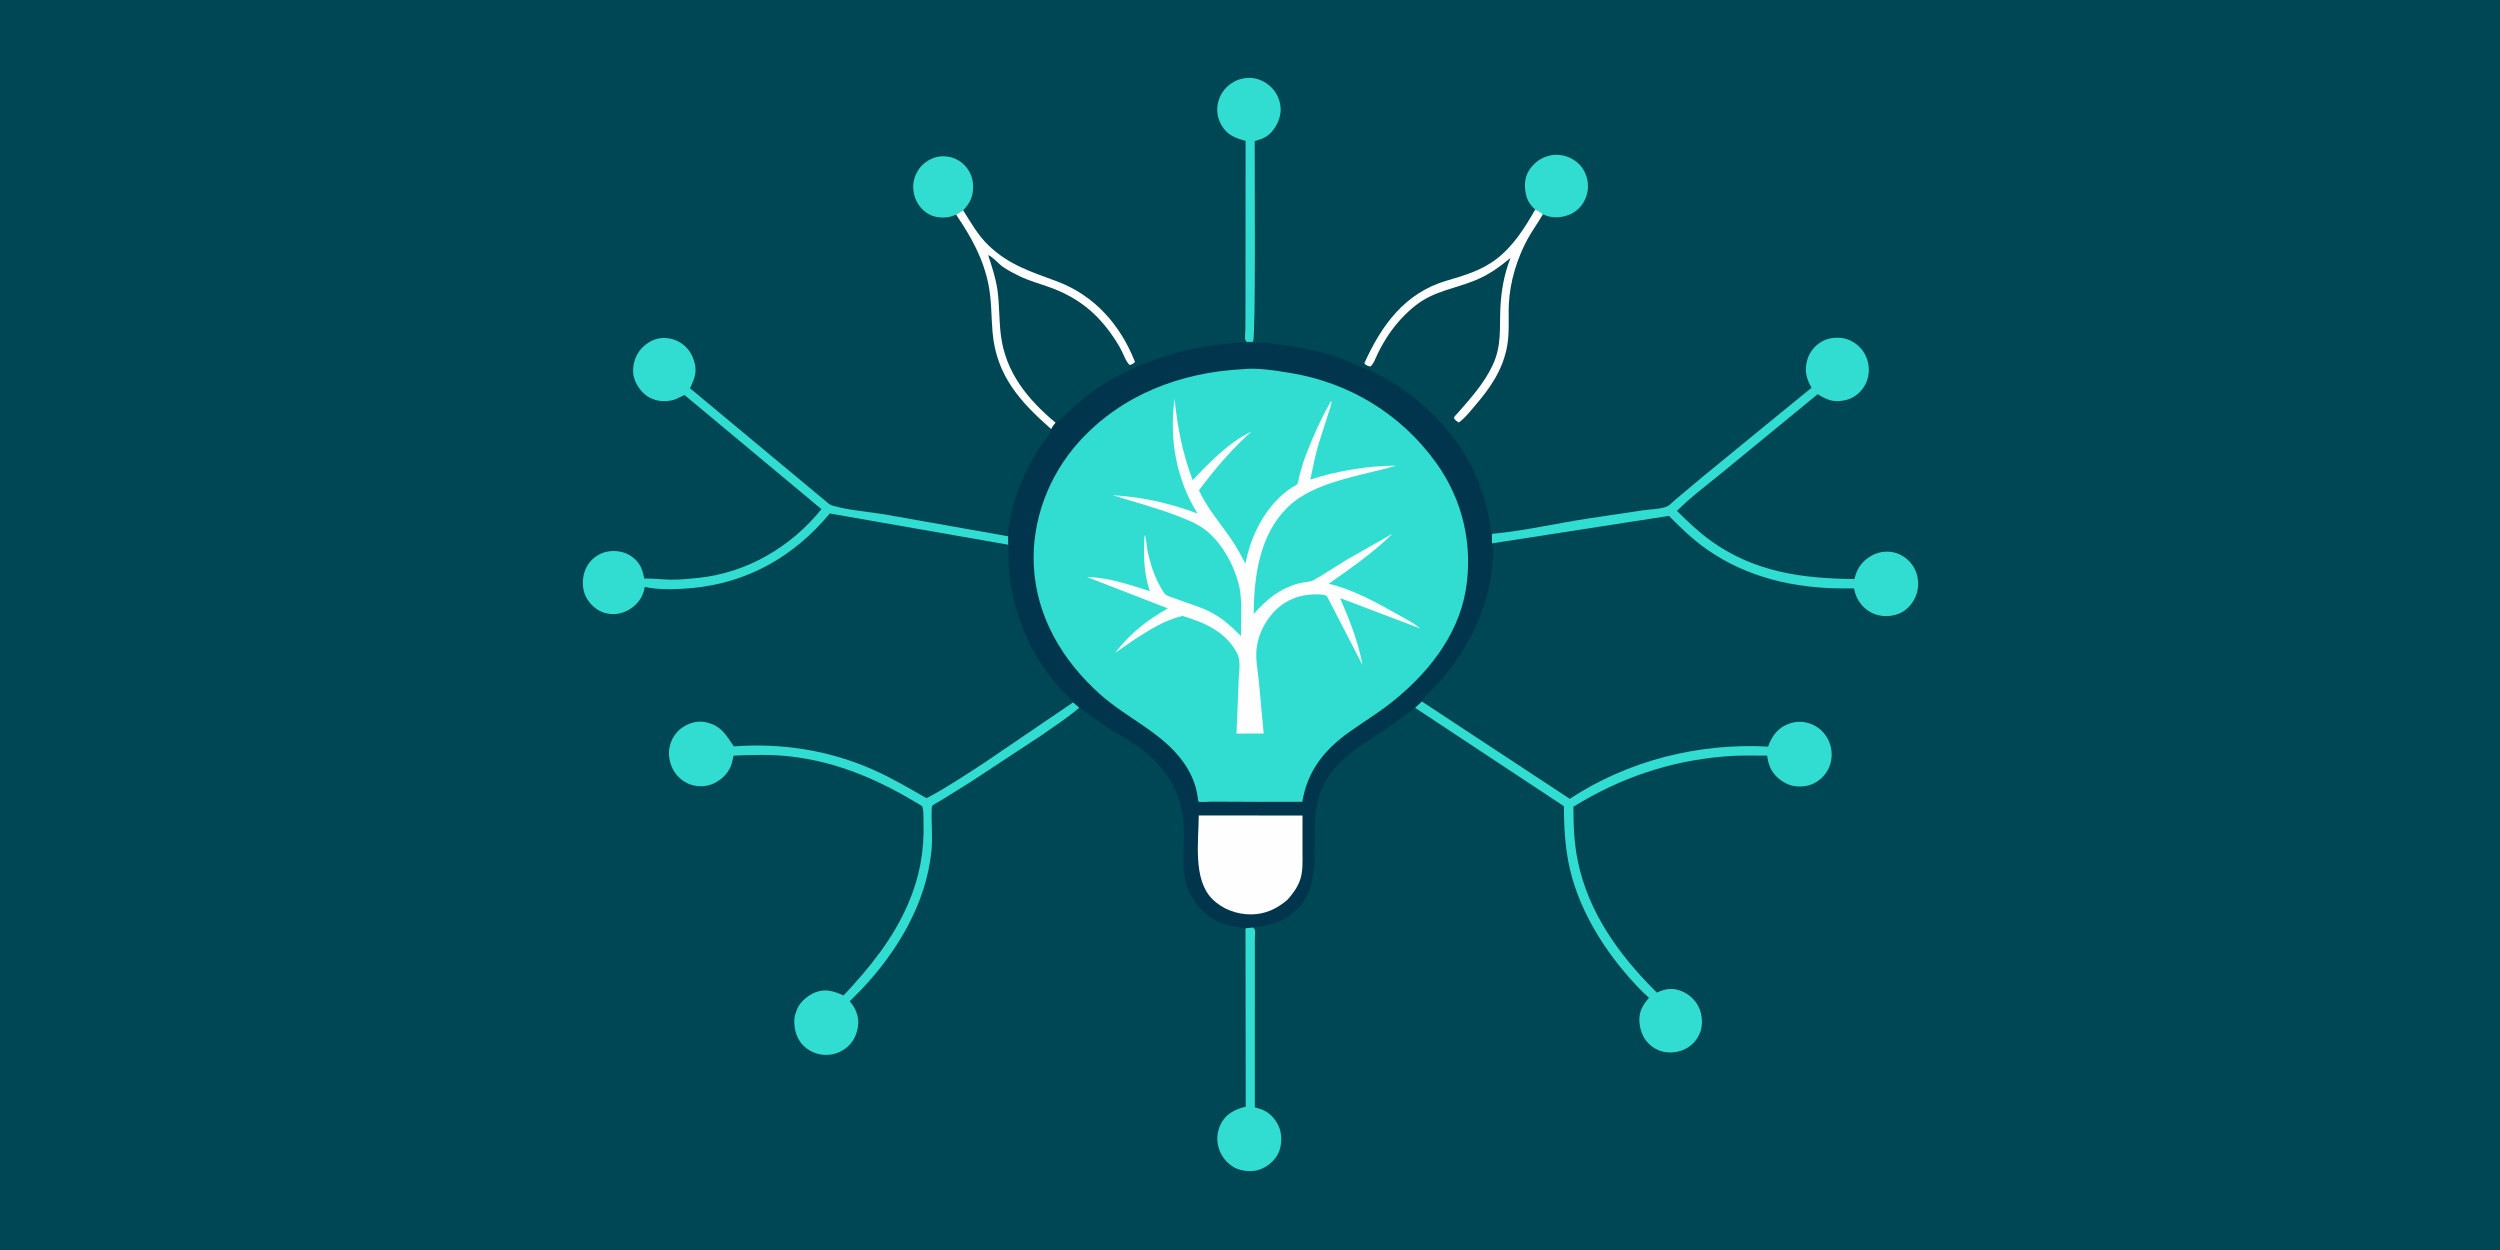 <svg version="1.1" xmlns="http://www.w3.org/2000/svg" style="display: block;" viewBox="0 0 2048 1024" width="2048" height="1024">
<path transform="translate(0,0)" fill="rgb(0,71,85)" d="M -0 -0 L 2048 0 L 2048 1024 L -0 1024 L -0 -0 z"/>
<path transform="translate(0,0)" fill="rgb(49,221,208)" d="M 783.26 175.864 C 780.785 176.754 778.128 177.855 775.5 178.078 C 768.485 178.675 762.365 177.387 756.944 172.708 C 751.298 167.835 748.401 161.138 748.09 153.743 C 747.825 147.431 750.551 140.498 754.884 135.932 C 759.248 131.332 765.642 128.106 772.041 128.019 C 778.914 127.925 784.977 130.273 789.891 135.093 C 794.479 139.593 797.039 145.802 797.146 152.176 C 797.291 160.731 794.965 166.131 789.005 172.238 L 783.26 175.864 z"/>
<path transform="translate(0,0)" fill="rgb(49,221,208)" d="M 1257.63 171.701 C 1254.1 168.434 1251.54 165.049 1250.34 160.312 C 1248.62 153.52 1248.59 146.144 1252.32 139.975 C 1255.81 134.219 1261.51 129.601 1268 127.854 L 1268.98 127.574 C 1274.05 126.182 1280.2 126.791 1285 128.804 C 1291.39 131.479 1296.24 136.024 1298.87 142.505 C 1301.58 149.192 1301.55 156.235 1298.71 162.867 C 1296.06 169.034 1291.12 173.845 1284.81 176.161 C 1277.71 178.77 1270.83 178.776 1263.94 175.535 C 1261.91 173.95 1260.13 172.486 1257.63 171.701 z"/>
<path transform="translate(0,0)" fill="rgb(254,254,254)" d="M 783.26 175.864 L 789.005 172.238 C 795.141 182.03 801.077 192.587 809.441 200.676 C 826.487 217.161 844.42 222.462 865.891 230.5 C 896.609 242.001 917.915 266.192 929.78 296.5 C 928.425 297.975 927.418 298.493 925.5 299.039 C 922.322 296.228 920.686 290.895 918.731 287.142 C 916.12 282.132 913.046 277.353 909.746 272.773 C 896.52 254.418 880.996 242.967 859.793 235.296 C 851.604 232.333 843.04 230.047 835.197 226.24 C 830.465 223.944 825.687 221.468 821.362 218.461 C 818.251 216.298 812.647 209.818 809.506 209.019 C 812.619 218.485 815.868 228.239 817.187 238.153 C 818.793 250.233 818.392 262.516 819.913 274.589 C 823.769 305.203 841.826 327.128 864.796 346.346 C 863.59 347.966 861.883 349.757 861.258 351.669 C 835.766 329.137 816.286 307.921 813.128 272.39 C 811.972 259.383 812.373 246.346 809.821 233.47 C 805.489 211.606 795.593 194.091 783.26 175.864 z"/>
<path transform="translate(0,0)" fill="rgb(254,254,254)" d="M 1257.63 171.701 C 1260.13 172.486 1261.91 173.95 1263.94 175.535 C 1260.03 182.454 1255.19 188.856 1251.39 195.85 C 1242.76 211.73 1236.92 230.829 1236.06 248.961 C 1235.52 260.525 1236.72 272.183 1234.62 283.643 C 1231.04 303.241 1220.73 317.916 1207.99 332.727 C 1204.14 337.211 1199.88 342.755 1195 346.128 C 1193.69 345.249 1191.97 344.304 1191.28 342.823 C 1190.68 341.513 1192.94 339.749 1193.89 338.677 C 1204.66 326.407 1215.75 314.135 1222.76 299.217 C 1230.32 283.116 1228.3 269.071 1229.12 252.084 C 1229.81 237.939 1232.2 224.578 1237.38 211.361 C 1228.05 218.923 1219.93 224.959 1208.73 229.568 C 1191.93 236.484 1174.94 238.357 1160.06 249.895 C 1151.75 256.343 1144.41 264.292 1138.4 272.92 C 1134.81 278.069 1131.67 283.604 1128.85 289.21 C 1127.28 292.337 1125.35 298.338 1122.5 300.315 C 1120.44 299.58 1118.84 299.467 1117.69 297.5 C 1131.74 266.375 1150.89 239.98 1184.99 229.945 C 1199.45 225.689 1213.26 221.707 1225.5 212.477 C 1239.44 201.974 1249.15 186.636 1257.63 171.701 z"/>
<path transform="translate(0,0)" fill="rgb(49,221,208)" d="M 1020.38 115.379 C 1011.91 113.144 1005.26 110.572 1000.65 102.577 C 997.037 96.331 996.231 89.644 998.177 82.705 C 1000.1 75.847 1004.78 70.292 1011 66.887 C 1016.8 63.712 1024.29 62.921 1030.61 64.911 C 1037.07 66.947 1043.19 71.936 1046.22 78.039 C 1049.43 84.494 1050.06 91.188 1047.63 98.049 C 1045.51 104.023 1041.09 110.257 1035.23 113.032 C 1032.91 114.129 1030.32 114.854 1027.87 115.579 C 1027.69 132.81 1028.84 276.045 1026.5 280.015 L 1021.5 280.094 C 1021.18 279.709 1020.33 278.923 1020.18 278.5 C 1019.56 276.802 1020.2 272.084 1020.21 270.107 L 1020.3 243.545 L 1020.38 115.379 z"/>
<path transform="translate(0,0)" fill="rgb(49,221,208)" d="M 1026.2 759.632 C 1026.53 759.98 1027.86 761.142 1027.96 761.5 C 1028.52 763.453 1027.96 767.568 1027.96 769.702 L 1027.96 794.897 L 1027.95 907.125 C 1030.35 907.813 1032.9 908.46 1035.15 909.533 C 1041.27 912.445 1046.01 918.131 1048.23 924.476 C 1050.45 930.835 1050.01 939.323 1046.89 945.36 C 1043.79 951.362 1037.47 956.458 1031 958.399 C 1024.93 960.219 1016.55 959.426 1011.07 956.347 C 1004.58 952.708 999.993 946.665 998.089 939.5 C 996.313 932.813 997.314 925.358 1000.82 919.379 C 1005.2 911.918 1012.48 908.539 1020.5 906.603 L 1020.31 760.42 L 1026.2 759.632 z"/>
<path transform="translate(0,0)" fill="rgb(49,221,208)" d="M 560.737 323.571 L 553.447 327.04 C 546.595 329.513 539.037 329.168 532.5 325.915 C 526.285 322.822 521.301 315.917 519.385 309.365 C 517.63 303.367 519.137 295.262 522.166 290.01 C 525.579 284.091 531.8 279.16 538.493 277.516 C 544.958 275.928 552.217 277.318 557.781 280.947 C 564.163 285.111 567.695 291.182 569.298 298.5 C 570.662 304.728 569.069 309.708 566.522 315.351 L 565.264 318.067 L 677.384 411.359 C 678.801 412.66 680.037 413.592 681.907 414.15 C 695.16 418.107 710.629 419.054 724.34 421.337 L 825.962 439.335 L 826.086 446.258 L 679.74 420.644 C 650.609 455.803 612.364 477.628 566.511 481.791 C 555.065 482.83 539.352 483.453 528.185 480.78 C 527.834 483.35 526.62 487.003 525.355 489.308 C 521.917 495.572 515.467 500.474 508.577 502.283 C 502.566 503.862 495.658 503.121 490.321 499.911 C 484.65 496.501 479.909 490.822 478.293 484.338 C 476.556 477.363 477.524 469.033 481.46 462.88 C 485.049 457.268 490.787 453.218 497.329 451.917 C 503.939 450.603 511.47 451.731 517.068 455.607 C 523.958 460.378 526.36 465.948 527.72 473.932 C 534.852 473.775 542.18 474.74 549.347 474.854 C 556.892 474.974 564.708 474.189 572.216 473.396 C 612.002 469.192 647.996 448.012 672.933 417.111 L 560.737 323.571 z"/>
<path transform="translate(0,0)" fill="rgb(49,221,208)" d="M 1484.02 317.681 C 1479.64 309.988 1478.08 303.628 1480.5 294.86 C 1482.31 288.298 1486.88 282.887 1492.78 279.579 C 1498.27 276.51 1506.29 275.864 1512.3 277.623 C 1518.84 279.539 1524.77 284.441 1527.9 290.5 C 1531.26 297.015 1531.9 304.564 1529.55 311.504 C 1527.4 317.88 1522.48 323.432 1516.36 326.246 C 1511.22 328.612 1503.46 329.477 1498.1 327.5 C 1495 326.36 1491.83 324.715 1489.07 322.902 L 1409.94 387.832 C 1397.93 397.752 1384.66 407.473 1373.75 418.575 C 1382.72 427.291 1391.58 435.95 1401.79 443.227 C 1437.56 468.707 1476.28 473.933 1519.13 474.361 C 1521.07 466.208 1524.71 460.441 1531.94 455.929 C 1537.99 452.156 1545.14 450.894 1552.1 452.694 C 1558.92 454.459 1564.78 459.215 1568.15 465.377 C 1571.58 471.674 1572.29 479.218 1570.19 486.114 C 1568.24 492.554 1563.53 498.744 1557.5 501.855 C 1551.51 504.946 1543.35 505.553 1536.97 503.5 C 1530 501.257 1524.44 496.212 1521.25 489.679 C 1520.03 487.203 1519.36 484.673 1518.77 481.993 L 1509.64 482.033 C 1469.94 481.943 1431.57 473.195 1398.64 450.335 C 1387 442.257 1377.11 432.615 1367.16 422.614 L 1222.19 445.149 L 1222.02 437.355 C 1248.3 434.937 1274.79 428.772 1300.91 424.773 L 1345.73 418.066 C 1351.36 417.264 1360.51 417.066 1365.54 414.938 C 1367.69 414.031 1370.91 410.59 1372.79 409.052 L 1394.12 391.156 L 1457.73 339.064 L 1484.02 317.681 z"/>
<path transform="translate(0,0)" fill="rgb(49,221,208)" d="M 601.136 611.412 C 639.954 608.614 678.282 614.383 714 629.98 C 729.632 636.806 744.237 645.382 758.998 653.876 C 774.757 645.743 790.008 635.395 804.945 625.806 L 879.166 575.32 L 884.221 579.685 C 874.461 587.994 863.729 595.046 853.219 602.358 L 794.562 640.958 L 770.848 655.677 C 769.087 656.787 764.879 658.733 763.642 660.235 C 763.447 660.473 763.291 661.85 763.278 662.164 C 762.76 673.969 764.226 685.555 762.996 697.5 C 758.546 740.677 734.576 780.435 705.02 811.27 L 696.063 820.232 C 698.924 823.303 701.048 827.205 702.246 831.232 C 704.18 837.737 702.609 845.707 699.282 851.476 C 695.904 857.332 689.814 861.74 683.286 863.378 C 676.627 865.049 669.157 864.053 663.263 860.534 C 657.273 856.957 653.454 851.753 651.674 845.059 C 650.553 840.843 650.204 834.607 651.609 830.439 L 653.101 826.427 C 655.871 820.21 662.038 815.162 668.315 812.79 C 676.44 809.719 683.556 812.119 691.064 815.503 C 712.539 792.468 731.407 769.474 744.003 740.235 C 753.386 718.455 757.341 696.883 756.524 673.142 C 756.391 669.271 756.811 663.903 755.414 660.392 C 721.576 639.637 686.964 624.098 647.185 619.653 C 631.77 617.931 616.453 618.348 600.992 619.021 L 599.398 625.711 C 597.092 632.835 591.882 638.21 585.234 641.545 C 579.075 644.636 571.658 644.892 565.214 642.558 C 558.864 640.257 553.391 635.042 550.624 628.897 C 547.645 622.281 547.01 615.001 549.658 608.152 L 549.916 607.5 C 551.679 602.961 554.762 598.907 558.781 596.105 C 564.041 592.437 570.907 590.286 577.311 591.493 C 590.296 593.94 594.245 601.318 601.136 611.412 z"/>
<path transform="translate(0,0)" fill="rgb(49,221,208)" d="M 1164.67 574.57 L 1285.96 654.391 C 1333.73 623.027 1391.34 608.526 1448.42 611.612 C 1451.01 604.329 1455.23 597.707 1462.43 594.206 C 1469.33 590.851 1476.12 590.318 1483.36 592.981 C 1489.87 595.376 1495.2 600.481 1498.07 606.775 C 1501.01 613.242 1501.34 621.272 1498.71 627.885 C 1496.03 634.651 1490.88 639.693 1484.19 642.515 C 1478.77 644.802 1470.61 644.954 1465.15 642.68 C 1458.8 640.028 1452.74 635.006 1450.08 628.5 C 1448.87 625.547 1447.97 622.194 1447.66 619.012 C 1436.13 618.915 1424.34 618.688 1412.85 619.653 C 1367.63 623.446 1327.54 637.133 1288.96 660.837 C 1288.95 676.258 1289.48 690.902 1292.68 706.071 C 1301.38 747.463 1325.95 781.71 1355.31 811.124 L 1357.34 813.148 C 1363.56 810.156 1369.62 809.06 1376.32 811.46 C 1383.25 813.943 1388.9 819.009 1391.93 825.714 C 1394.48 831.373 1395.1 839.714 1392.82 845.605 C 1390.36 851.955 1385.74 857.116 1379.47 859.855 C 1373.17 862.603 1365.11 863.095 1358.73 860.387 C 1352.24 857.631 1347.38 852.582 1344.9 846 C 1342.65 840.015 1342.04 832.168 1344.83 826.239 C 1346.29 823.132 1348.55 819.983 1350.84 817.422 L 1345.58 812.5 C 1318.6 785.397 1295.02 749.936 1286.18 712.389 C 1282.12 695.151 1281.17 678.094 1281.21 660.479 L 1159.15 579.775 L 1164.67 574.57 z"/>
<path transform="translate(0,0)" fill="rgb(0,54,77)" d="M 864.796 346.346 L 865.426 345.934 C 869.991 342.885 873.741 338.574 877.769 334.865 C 883.539 329.551 889.683 324.403 896.127 319.931 C 927.139 298.408 966.918 284.904 1004.35 281.684 C 1008.75 281.306 1015.25 279.959 1019.5 280.537 C 1022.93 281.003 1025.11 281.592 1028.75 280.895 C 1033.07 280.069 1039.47 281.23 1043.88 281.721 C 1061.85 283.72 1080.1 287.015 1097.18 293.054 C 1104.99 295.816 1112.55 300.246 1120.38 302.64 C 1125.44 304.185 1130.92 307.804 1135.52 310.386 C 1163.46 326.06 1189.75 351.785 1204.67 380.359 C 1213.94 398.105 1219.45 417.573 1222.02 437.355 L 1222.19 445.149 C 1223.82 447.987 1223.19 451.81 1223.09 454.991 C 1222.72 466.217 1220.97 477.453 1218 488.287 C 1210.95 514.064 1197.66 537.387 1180.25 557.545 C 1175.85 562.644 1167.74 569.004 1164.67 574.57 L 1159.15 579.775 C 1151.19 585.686 1143.4 591.959 1135.1 597.398 C 1108.77 614.664 1083.38 628.644 1078.27 662.886 C 1073.9 692.097 1085.13 728.674 1057.62 749.201 C 1049.21 755.473 1038.67 758.766 1028.26 759.304 C 1027.73 759.332 1026.5 759.179 1026.2 759.632 L 1020.31 760.42 C 1009.45 759.338 998.65 756.922 989.743 750.251 C 979.73 742.751 972.051 730.011 970.352 717.571 C 968.153 701.469 971.38 684.714 968.926 668.465 C 965.222 643.937 951.86 625.588 932.026 611.456 C 924.209 605.887 915.586 601.447 907.502 596.275 L 884.221 579.685 L 879.166 575.32 C 876.622 571.716 872.642 568.827 869.617 565.528 C 840.262 533.507 824.156 489.638 826.086 446.258 L 825.962 439.335 C 825.505 434.174 826.826 428.727 827.789 423.656 C 831.343 404.938 839.54 385.832 849.512 369.627 C 852.922 364.085 859.294 357.668 861.258 351.669 C 861.883 349.757 863.59 347.966 864.796 346.346 z"/>
<path transform="translate(0,0)" fill="rgb(254,254,254)" d="M 982.027 668.034 L 1067.02 668.073 L 1067.02 698.94 C 1066.99 706.393 1067.48 713.845 1064.98 720.998 C 1062.81 727.199 1058.96 732.238 1054.68 737.098 C 1046.03 744.505 1036.41 749.04 1024.8 749.076 C 1013.12 749.112 1001.28 744.781 992.994 736.366 C 977.079 720.208 981.931 689.057 982.027 668.034 z"/>
<path transform="translate(0,0)" fill="rgb(49,221,208)" d="M 1018.05 302.429 C 1030.22 301.093 1044.86 303.57 1056.85 305.514 C 1105.35 313.375 1147.73 339.2 1176.47 379.104 C 1198.35 409.478 1206.9 446.629 1200.73 483.471 C 1194.32 521.682 1168.24 553.402 1138.42 576.585 C 1127.79 584.847 1116.22 591.875 1105.27 599.702 C 1084.66 614.435 1071.06 631.554 1066.85 656.819 L 1033.56 656.865 L 992.263 656.701 C 990.273 656.693 983.358 657.393 981.814 656.66 C 981.577 656.547 980.961 651.498 980.635 649.803 C 978.81 640.321 974.787 631.795 969.161 624.001 C 951.87 600.045 922.96 588.23 901.263 568.831 C 870.51 541.335 849.106 505.653 846.908 463.698 C 844.966 426.629 859.047 389.493 883.88 361.977 C 918.693 323.403 966.973 305.085 1018.05 302.429 z"/>
<path transform="translate(0,0)" fill="rgb(254,254,254)" d="M 1090.43 328.5 C 1091.15 329.825 1090.24 332.047 1089.84 333.507 L 1080.25 363.5 C 1077.43 373.11 1075.44 383.083 1073.41 392.887 C 1094.88 385.823 1121.02 381.461 1143.68 381.453 C 1115.74 389.845 1076.54 394.24 1054.86 415.5 C 1031.62 438.295 1027.33 472.039 1027 502.96 C 1038.11 490.726 1047.87 482.384 1064.07 477.856 C 1067.93 476.778 1072.73 477.053 1076.14 475.193 C 1085.26 470.223 1094.07 464.088 1102.97 458.696 L 1140.77 437.195 C 1125.08 452.711 1106.55 465.532 1088.53 478.166 C 1107.75 482.787 1125.99 492.648 1143.11 502.302 C 1149.89 506.129 1157.38 509.752 1163.33 514.809 L 1097.79 489.931 C 1105.16 507.081 1112.95 526.146 1116.09 544.621 L 1087.04 488.4 C 1084.3 486.353 1076.28 486.87 1072.81 487.151 C 1061.03 488.106 1050.16 493.533 1042.44 502.501 C 1035.6 510.459 1031.05 519.767 1029.54 530.179 C 1028.23 539.197 1030.34 549.254 1031.28 558.312 L 1035.19 600.891 L 1012.93 600.958 L 1014.76 556.579 C 1015.03 549.103 1016.77 541.003 1013.06 534.351 C 1003.54 517.246 986.506 509.774 968.53 504.548 C 953.224 508.425 941.518 516.021 928.451 524.506 L 913.49 534.858 C 925.737 518.958 939.367 508.238 956.718 498.396 L 890.486 472.707 C 907.723 472.952 925.615 479.03 941.904 484.316 C 936.682 468.335 936.837 454.829 937.592 438.281 C 939.272 441.41 939.22 447.387 939.996 451 C 942.231 461.414 945.716 472.779 951.297 481.963 C 952.109 483.3 953.581 486.102 954.787 487.051 C 956.576 488.459 961.01 489.583 963.226 490.466 C 973.118 494.407 983.777 497.029 993.125 502.183 C 1002.44 507.32 1009.14 513.518 1016.58 521.1 C 1016.39 509.611 1017.53 496.233 1016.01 485 C 1014.86 476.47 1011.14 466.438 1007.2 458.874 C 1002.24 449.33 995.112 439.706 986.371 433.294 C 979.751 428.438 971.181 425.214 963.55 422.275 C 946.359 415.652 929.03 411.253 911.581 405.683 C 936.164 407.127 957.953 412.096 981.005 420.68 C 963.474 392.496 957.785 359.64 962.189 326.813 C 964.725 350.607 968.617 370.878 977.044 393.397 C 990.798 378.706 1006.78 362.384 1025.12 353.524 C 1008.92 368.152 995.122 384.196 982.141 401.706 C 989.168 416.572 999.353 428.274 1008.6 441.68 C 1012.99 448.033 1016.59 454.94 1020.28 461.715 C 1024.36 440.408 1034.36 419.635 1050.78 405.051 C 1053.33 402.793 1055.94 400.841 1058.83 399.057 C 1059.56 398.611 1062.26 397.337 1062.62 396.82 C 1063.53 395.513 1064.04 391.463 1064.5 389.715 C 1065.95 384.166 1067.53 378.746 1069.57 373.378 C 1075.38 357.999 1082.26 342.777 1090.43 328.5 z"/>
</svg>